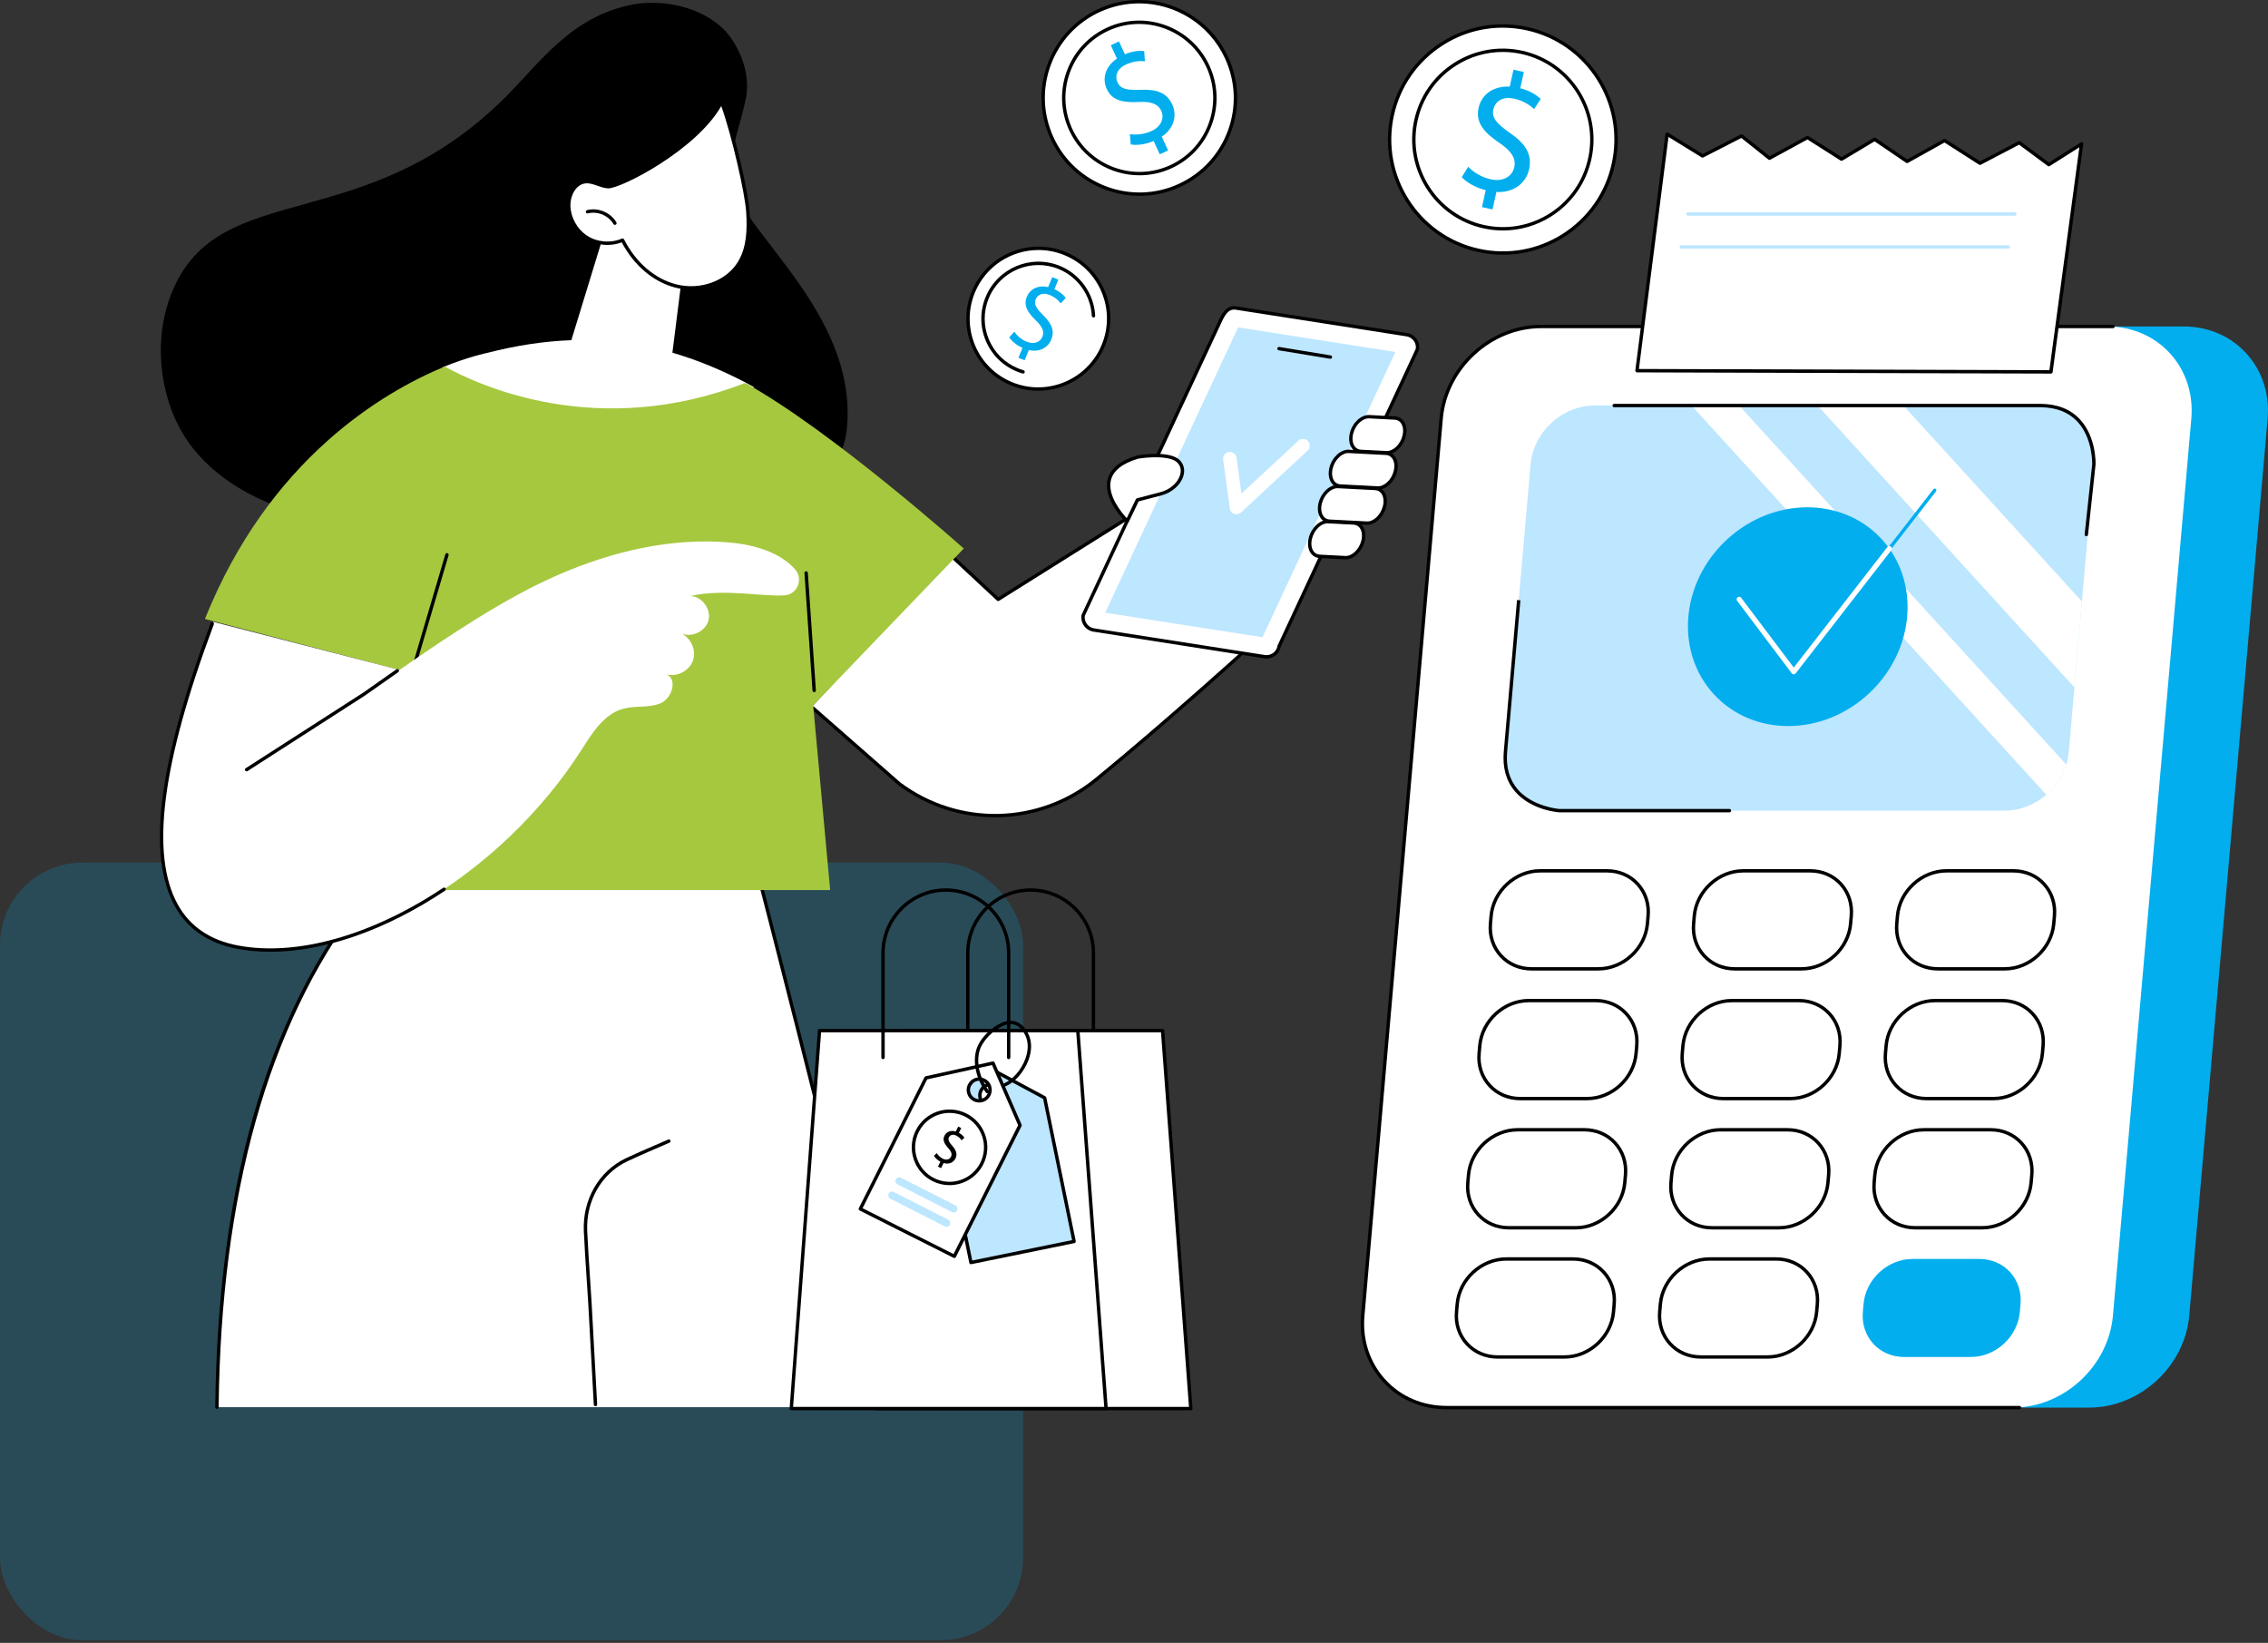 <?xml version="1.0" encoding="UTF-8"?>
<svg xmlns="http://www.w3.org/2000/svg" width="468" height="339" viewBox="0 0 468 339" fill="none">
  <rect x="0" y="0" width="468" height="339" fill="#333333" stroke="none"/>
  <rect y="178" width="211.111" height="160.444" rx="17" fill="#02AEEE" fill-opacity="0.2"></rect>
  <g clip-path="url(#clip0_6009_1992)">
    <path d="M314.272 290.443H431.11C441.592 290.443 450.836 281.934 451.752 271.439L467.923 86.368C468.839 75.873 461.087 67.363 450.602 67.363H333.763C323.282 67.363 314.038 75.873 313.122 86.368L296.95 271.439C296.035 281.934 303.787 290.443 314.272 290.443Z" fill="#02AEEE"></path>
    <path d="M298.527 290.443H415.365C425.847 290.443 435.091 281.934 436.007 271.439L452.178 86.368C453.094 75.873 445.342 67.364 434.857 67.364H318.018C307.537 67.364 298.293 75.873 297.377 86.368L281.205 271.439C280.29 281.934 288.042 290.443 298.527 290.443Z" fill="white"></path>
    <path d="M416.707 290.793H298.527C293.368 290.793 288.688 288.783 285.354 285.135C282.002 281.468 280.405 276.594 280.859 271.411L297.031 86.34C297.961 75.684 307.38 67.017 318.022 67.017H436.028C436.22 67.017 436.377 67.174 436.377 67.367C436.377 67.56 436.22 67.717 436.028 67.717H318.022C307.733 67.717 298.628 76.097 297.73 86.399L281.558 271.471C281.122 276.457 282.656 281.143 285.871 284.662C289.076 288.164 293.571 290.093 298.53 290.093H416.711C416.903 290.093 417.06 290.251 417.06 290.443C417.06 290.636 416.903 290.793 416.711 290.793H416.707Z" fill="black"></path>
    <path d="M399.882 199.912H413.677C418.811 199.912 423.341 195.745 423.792 190.601L423.931 188.997C424.382 183.857 420.583 179.686 415.445 179.686H401.651C396.517 179.686 391.987 183.853 391.536 188.997L391.396 190.601C390.945 195.742 394.745 199.912 399.882 199.912Z" fill="white"></path>
    <path d="M413.677 200.262H399.882C397.303 200.262 394.965 199.257 393.298 197.433C391.62 195.602 390.823 193.164 391.05 190.573L391.19 188.969C391.655 183.661 396.345 179.339 401.651 179.339H415.445C418.025 179.339 420.363 180.344 422.03 182.169C423.708 184 424.505 186.437 424.277 189.029L424.138 190.633C423.673 195.941 418.982 200.262 413.677 200.262ZM401.651 180.04C396.698 180.04 392.319 184.074 391.886 189.029L391.746 190.633C391.536 193.024 392.27 195.272 393.811 196.96C395.346 198.638 397.502 199.562 399.882 199.562H413.677C418.629 199.562 423.009 195.528 423.442 190.573L423.582 188.969C423.792 186.577 423.058 184.329 421.516 182.642C419.982 180.964 417.826 180.04 415.445 180.04H401.651Z" fill="black"></path>
    <path d="M357.959 199.912H371.754C376.892 199.912 381.418 195.745 381.869 190.601L382.009 188.997C382.46 183.857 378.66 179.686 373.523 179.686H359.728C354.594 179.686 350.064 183.853 349.613 188.997L349.474 190.601C349.023 195.742 352.822 199.912 357.959 199.912Z" fill="white"></path>
    <path d="M371.754 200.262H357.96C355.38 200.262 353.042 199.257 351.375 197.433C349.697 195.602 348.9 193.164 349.128 190.573L349.267 188.969C349.732 183.661 354.423 179.339 359.728 179.339H373.523C376.102 179.339 378.44 180.344 380.107 182.169C381.785 184 382.582 186.437 382.355 189.029L382.215 190.633C381.75 195.941 377.06 200.262 371.754 200.262ZM359.728 180.04C354.776 180.04 350.396 184.074 349.963 189.029L349.823 190.633C349.613 193.024 350.347 195.272 351.889 196.96C353.423 198.638 355.579 199.562 357.96 199.562H371.754C376.707 199.562 381.086 195.528 381.519 190.573L381.659 188.969C381.869 186.577 381.135 184.329 379.594 182.642C378.059 180.964 375.903 180.04 373.523 180.04H359.728Z" fill="black"></path>
    <path d="M316.037 199.912H329.832C334.966 199.912 339.495 195.745 339.946 190.601L340.086 188.997C340.537 183.857 336.738 179.686 331.6 179.686H317.805C312.671 179.686 308.142 183.853 307.691 188.997L307.551 190.601C307.1 195.742 310.899 199.912 316.037 199.912Z" fill="white"></path>
    <path d="M329.832 200.262H316.037C313.457 200.262 311.119 199.257 309.452 197.433C307.775 195.602 306.978 193.164 307.205 190.573L307.345 188.969C307.81 183.661 312.5 179.339 317.805 179.339H331.6C334.179 179.339 336.518 180.344 338.185 182.169C339.862 184 340.659 186.437 340.432 189.029L340.292 190.633C339.827 195.941 335.137 200.262 329.832 200.262ZM317.805 180.04C312.853 180.04 308.474 184.074 308.04 189.029L307.9 190.633C307.691 193.024 308.425 195.272 309.966 196.96C311.5 198.638 313.657 199.562 316.037 199.562H329.832C334.784 199.562 339.163 195.528 339.597 190.573L339.736 188.969C339.946 186.577 339.212 184.329 337.671 182.642C336.137 180.964 333.98 180.04 331.6 180.04H317.805Z" fill="black"></path>
    <path d="M397.544 226.683H411.339C416.473 226.683 421.003 222.516 421.453 217.372L421.593 215.768C422.044 210.628 418.245 206.457 413.107 206.457H399.312C394.178 206.457 389.649 210.624 389.198 215.768L389.058 217.372C388.607 222.513 392.406 226.683 397.544 226.683Z" fill="white"></path>
    <path d="M411.339 227.033H397.544C394.965 227.033 392.627 226.028 390.959 224.204C389.282 222.373 388.485 219.935 388.712 217.344L388.852 215.74C389.317 210.432 394.007 206.11 399.312 206.11H413.107C415.687 206.11 418.025 207.115 419.692 208.94C421.37 210.771 422.166 213.208 421.939 215.8L421.799 217.404C421.335 222.712 416.644 227.033 411.339 227.033ZM399.312 206.811C394.36 206.811 389.981 210.845 389.547 215.8L389.408 217.404C389.198 219.795 389.932 222.043 391.473 223.731C393.008 225.409 395.164 226.333 397.544 226.333H411.339C416.291 226.333 420.671 222.299 421.104 217.344L421.244 215.74C421.453 213.348 420.719 211.1 419.178 209.413C417.644 207.735 415.487 206.811 413.107 206.811H399.312Z" fill="black"></path>
    <path d="M355.621 226.683H369.416C374.55 226.683 379.08 222.516 379.531 217.372L379.671 215.768C380.121 210.628 376.322 206.457 371.185 206.457H357.39C352.252 206.457 347.726 210.624 347.275 215.768L347.135 217.372C346.685 222.513 350.484 226.683 355.621 226.683Z" fill="white"></path>
    <path d="M369.413 227.033H355.618C353.039 227.033 350.7 226.028 349.033 224.204C347.356 222.373 346.559 219.935 346.786 217.344L346.926 215.74C347.391 210.432 352.081 206.11 357.386 206.11H371.181C373.76 206.11 376.099 207.115 377.766 208.94C379.443 210.771 380.24 213.208 380.013 215.8L379.873 217.404C379.408 222.712 374.718 227.033 369.413 227.033ZM357.386 206.811C352.434 206.811 348.055 210.845 347.621 215.8L347.481 217.404C347.272 219.795 348.006 222.043 349.547 223.731C351.081 225.409 353.238 226.333 355.618 226.333H369.413C374.365 226.333 378.744 222.299 379.178 217.344L379.318 215.74C379.527 213.348 378.793 211.1 377.252 209.413C375.718 207.735 373.561 206.811 371.181 206.811H357.386Z" fill="black"></path>
    <path d="M313.695 226.683H327.49C332.624 226.683 337.154 222.516 337.604 217.372L337.744 215.768C338.195 210.628 334.396 206.457 329.258 206.457H315.464C310.329 206.457 305.8 210.624 305.349 215.768L305.209 217.372C304.758 222.513 308.557 226.683 313.695 226.683Z" fill="white"></path>
    <path d="M327.49 227.033H313.695C311.116 227.033 308.778 226.028 307.111 224.204C305.433 222.373 304.636 219.935 304.863 217.344L305.003 215.74C305.468 210.432 310.158 206.11 315.464 206.11H329.258C331.838 206.11 334.176 207.115 335.843 208.94C337.521 210.771 338.318 213.208 338.09 215.8L337.951 217.404C337.486 222.712 332.795 227.033 327.49 227.033ZM315.464 206.811C310.511 206.811 306.132 210.845 305.699 215.8L305.559 217.404C305.349 219.795 306.083 222.043 307.624 223.731C309.159 225.409 311.315 226.333 313.695 226.333H327.49C332.442 226.333 336.822 222.299 337.255 217.344L337.395 215.74C337.605 213.348 336.871 211.1 335.329 209.413C333.795 207.735 331.639 206.811 329.258 206.811H315.464Z" fill="black"></path>
    <path d="M395.213 253.342H409.008C414.142 253.342 418.671 249.175 419.122 244.031L419.262 242.427C419.713 237.286 415.914 233.116 410.776 233.116H396.981C391.847 233.116 387.318 237.283 386.867 242.427L386.727 244.031C386.276 249.171 390.075 253.342 395.213 253.342Z" fill="white"></path>
    <path d="M409.008 253.692H395.213C392.634 253.692 390.295 252.687 388.628 250.863C386.951 249.031 386.154 246.594 386.381 244.003L386.521 242.399C386.986 237.09 391.676 232.769 396.981 232.769H410.776C413.355 232.769 415.694 233.774 417.361 235.599C419.038 237.43 419.835 239.867 419.608 242.459L419.468 244.062C419.003 249.371 414.313 253.692 409.008 253.692ZM396.981 233.47C392.029 233.47 387.65 237.504 387.216 242.459L387.076 244.062C386.867 246.454 387.601 248.702 389.142 250.387C390.676 252.064 392.833 252.988 395.213 252.988H409.008C413.96 252.988 418.339 248.954 418.773 243.999L418.913 242.396C419.122 240.004 418.388 237.756 416.847 236.068C415.313 234.391 413.156 233.466 410.776 233.466H396.981V233.47Z" fill="black"></path>
    <path d="M353.29 253.342H367.085C372.219 253.342 376.749 249.175 377.2 244.031L377.339 242.427C377.79 237.286 373.991 233.116 368.853 233.116H355.059C349.924 233.116 345.395 237.283 344.944 242.427L344.804 244.031C344.353 249.171 348.152 253.342 353.29 253.342Z" fill="white"></path>
    <path d="M367.085 253.692H353.29C350.711 253.692 348.373 252.687 346.706 250.863C345.028 249.031 344.231 246.594 344.458 244.003L344.598 242.399C345.063 237.09 349.753 232.769 355.059 232.769H368.853C371.433 232.769 373.771 233.774 375.438 235.599C377.116 237.43 377.913 239.867 377.685 242.459L377.546 244.062C377.081 249.371 372.39 253.692 367.085 253.692ZM355.059 233.47C350.106 233.47 345.727 237.504 345.294 242.459L345.154 244.062C344.944 246.454 345.678 248.702 347.219 250.39C348.754 252.067 350.91 252.992 353.29 252.992H367.085C372.037 252.992 376.417 248.958 376.85 244.003L376.99 242.399C377.2 240.007 376.466 237.759 374.924 236.071C373.39 234.394 371.234 233.47 368.853 233.47H355.059Z" fill="black"></path>
    <path d="M311.367 253.342H325.162C330.296 253.342 334.826 249.175 335.277 244.031L335.417 242.427C335.867 237.286 332.068 233.116 326.931 233.116H313.136C308.002 233.116 303.472 237.283 303.021 242.427L302.882 244.031C302.431 249.171 306.23 253.342 311.367 253.342Z" fill="white"></path>
    <path d="M325.162 253.692H311.367C308.788 253.692 306.45 252.687 304.783 250.863C303.105 249.031 302.308 246.594 302.536 244.003L302.675 242.399C303.14 237.09 307.831 232.769 313.136 232.769H326.931C329.51 232.769 331.848 233.774 333.515 235.599C335.193 237.43 335.99 239.867 335.763 242.459L335.623 244.062C335.158 249.371 330.468 253.692 325.162 253.692ZM313.136 233.47C308.184 233.47 303.804 237.504 303.371 242.459L303.231 244.062C303.021 246.454 303.755 248.702 305.297 250.387C306.831 252.064 308.987 252.988 311.367 252.988H325.162C330.115 252.988 334.494 248.954 334.927 243.999L335.067 242.396C335.277 240.004 334.543 237.756 333.002 236.068C331.467 234.391 329.311 233.466 326.931 233.466H313.136V233.47Z" fill="black"></path>
    <path d="M392.885 280.001H406.68C411.814 280.001 416.344 275.834 416.795 270.69L416.934 269.086C417.385 263.945 413.586 259.775 408.448 259.775H394.654C389.519 259.775 384.99 263.942 384.539 269.086L384.399 270.69C383.948 275.83 387.747 280.001 392.885 280.001Z" fill="#02AEEE"></path>
    <path d="M350.962 280.001H364.757C369.895 280.001 374.421 275.834 374.872 270.69L375.012 269.086C375.462 263.945 371.663 259.775 366.526 259.775H352.731C347.597 259.775 343.067 263.942 342.616 269.086L342.477 270.69C342.026 275.83 345.825 280.001 350.962 280.001Z" fill="white"></path>
    <path d="M364.754 280.351H350.959C348.38 280.351 346.041 279.346 344.374 277.522C342.697 275.69 341.9 273.253 342.127 270.662L342.267 269.058C342.732 263.749 347.422 259.428 352.727 259.428H366.522C369.102 259.428 371.44 260.433 373.107 262.258C374.784 264.089 375.581 266.526 375.354 269.118L375.214 270.721C374.75 276.03 370.059 280.351 364.754 280.351ZM352.727 260.129C347.775 260.129 343.396 264.163 342.962 269.118L342.823 270.721C342.613 273.113 343.347 275.361 344.888 277.046C346.422 278.723 348.579 279.647 350.959 279.647H364.754C369.706 279.647 374.085 275.613 374.519 270.658L374.659 269.055C374.868 266.663 374.134 264.415 372.593 262.73C371.059 261.053 368.902 260.129 366.522 260.129H352.727Z" fill="black"></path>
    <path d="M309.036 280.001H322.831C327.965 280.001 332.495 275.834 332.946 270.69L333.085 269.086C333.536 263.945 329.737 259.775 324.6 259.775H310.805C305.671 259.775 301.141 263.942 300.69 269.086L300.55 270.69C300.1 275.83 303.899 280.001 309.036 280.001Z" fill="white"></path>
    <path d="M322.831 280.351H309.036C306.457 280.351 304.119 279.346 302.452 277.522C300.774 275.69 299.977 273.253 300.204 270.662L300.344 269.058C300.809 263.749 305.499 259.428 310.805 259.428H324.6C327.179 259.428 329.517 260.433 331.184 262.258C332.862 264.089 333.659 266.526 333.431 269.118L333.292 270.721C332.827 276.03 328.137 280.351 322.831 280.351ZM310.805 260.129C305.852 260.129 301.473 264.163 301.04 269.118L300.9 270.721C300.69 273.113 301.424 275.361 302.965 277.049C304.5 278.726 306.656 279.651 309.036 279.651H322.831C327.784 279.651 332.163 275.617 332.596 270.662L332.736 269.058C332.946 266.666 332.212 264.418 330.67 262.734C329.136 261.056 326.98 260.132 324.6 260.132H310.805V260.129Z" fill="black"></path>
    <path d="M315.831 95.85L310.654 155.093C310.067 161.816 315.037 167.265 321.751 167.265H413.67C416.878 167.265 419.902 166.022 422.25 163.988C424.155 162.349 425.612 160.188 426.367 157.751C426.633 156.897 426.811 156.004 426.892 155.093L432.068 95.85C432.655 89.127 427.689 83.678 420.975 83.678H329.056C322.342 83.678 316.418 89.127 315.831 95.85Z" fill="#BDE6FF"></path>
    <path d="M428.052 141.835L375.047 83.678H392.756L429.6 124.103L428.052 141.835Z" fill="white"></path>
    <path d="M349.047 83.678L422.254 163.991C424.159 162.352 425.616 160.192 426.371 157.754L358.858 83.678H349.051H349.047Z" fill="white"></path>
    <path d="M430.516 110.645C430.516 110.645 430.492 110.645 430.478 110.645C430.285 110.624 430.146 110.453 430.166 110.26L431.722 95.815C431.722 95.784 431.897 90.356 428.587 86.907C426.755 84.998 424.197 84.032 420.971 84.032H333.085C332.893 84.032 332.736 83.874 332.736 83.682C332.736 83.489 332.893 83.332 333.085 83.332H420.971C424.393 83.332 427.126 84.371 429.094 86.427C432.61 90.097 432.424 95.637 432.417 95.871L430.862 110.341C430.841 110.519 430.691 110.652 430.516 110.652V110.645Z" fill="black"></path>
    <path d="M356.866 167.619H321.751C321.493 167.601 315.946 167.192 312.626 163.308C310.794 161.169 310.015 158.395 310.305 155.069L313.038 123.808L313.734 123.868L311 155.128C310.728 158.259 311.451 160.857 313.15 162.85C316.278 166.509 321.72 166.919 321.772 166.922H356.866C357.058 166.922 357.215 167.08 357.215 167.272C357.215 167.465 357.058 167.622 356.866 167.622V167.619Z" fill="black"></path>
    <path d="M423.204 76.738L429.523 29.695L422.775 33.974L416.669 29.443L408.571 33.691L401.252 29.005L393.528 33.312L386.828 28.753L379.999 32.84L372.978 28.375L365.128 32.651L359.371 28.06L351.319 32.181L344.014 27.681L337.793 76.486L423.204 76.738Z" fill="white"></path>
    <path d="M423.204 77.088L337.793 76.836C337.692 76.836 337.598 76.794 337.531 76.717C337.465 76.64 337.433 76.542 337.447 76.44L343.672 27.636C343.686 27.517 343.759 27.415 343.868 27.366C343.976 27.314 344.102 27.321 344.203 27.384L351.34 31.779L359.221 27.748C359.343 27.685 359.49 27.699 359.599 27.787L365.173 32.234L372.82 28.067C372.932 28.007 373.068 28.011 373.173 28.077L380.013 32.426L386.657 28.448C386.772 28.378 386.919 28.382 387.034 28.459L393.556 32.896L401.095 28.694C401.207 28.63 401.343 28.634 401.451 28.704L408.599 33.281L416.518 29.131C416.637 29.068 416.781 29.079 416.889 29.159L422.802 33.543L429.349 29.394C429.464 29.32 429.611 29.32 429.723 29.394C429.838 29.467 429.897 29.6 429.88 29.737L423.561 76.78C423.536 76.955 423.39 77.084 423.215 77.084L423.204 77.088ZM338.188 76.135L422.897 76.384L429.076 30.388L422.96 34.265C422.837 34.342 422.68 34.335 422.565 34.251L416.634 29.853L408.732 33.995C408.62 34.055 408.487 34.048 408.382 33.981L401.242 29.408L393.696 33.613C393.581 33.676 393.437 33.673 393.329 33.596L386.814 29.163L380.177 33.137C380.065 33.204 379.922 33.204 379.81 33.134L372.96 28.777L365.292 32.955C365.17 33.022 365.016 33.008 364.908 32.92L359.33 28.469L351.476 32.486C351.368 32.542 351.239 32.535 351.134 32.472L344.294 28.259L338.188 76.132V76.135Z" fill="black"></path>
    <path d="M415.76 44.511H348.292C348.1 44.511 347.943 44.353 347.943 44.161C347.943 43.968 348.1 43.811 348.292 43.811H415.76C415.952 43.811 416.11 43.968 416.11 44.161C416.11 44.353 415.952 44.511 415.76 44.511Z" fill="#BDE6FF"></path>
    <path d="M414.411 51.304H346.943C346.751 51.304 346.594 51.147 346.594 50.954C346.594 50.762 346.751 50.604 346.943 50.604H414.411C414.603 50.604 414.76 50.762 414.76 50.954C414.76 51.147 414.603 51.304 414.411 51.304Z" fill="#BDE6FF"></path>
    <path d="M385.689 143.061C395.202 134.17 396.322 119.881 388.19 111.147C380.058 102.413 365.754 102.541 356.241 111.432C346.728 120.324 345.608 134.612 353.74 143.346C361.871 152.08 376.175 151.953 385.689 143.061Z" fill="#02AEEE"></path>
    <path d="M389.872 113.552C389.799 113.552 389.722 113.527 389.659 113.478C389.505 113.359 389.481 113.138 389.6 112.988L398.949 100.949C399.068 100.795 399.288 100.77 399.438 100.889C399.592 101.008 399.617 101.229 399.498 101.38L390.149 113.419C390.079 113.506 389.977 113.555 389.872 113.555V113.552Z" fill="#02AEEE"></path>
    <path d="M370.14 139.136H370.136C369.972 139.136 369.818 139.059 369.72 138.925L358.456 123.976C358.281 123.745 358.326 123.416 358.557 123.241C358.788 123.066 359.116 123.112 359.291 123.343L370.143 137.745L389.453 112.876C389.631 112.648 389.96 112.606 390.187 112.785C390.414 112.963 390.456 113.293 390.278 113.52L370.549 138.929C370.451 139.059 370.297 139.132 370.136 139.132L370.14 139.136Z" fill="white"></path>
    <path d="M184.191 290.363L154.025 170.144L73.951 186.451C48.937 219.568 44.694 262.639 44.768 290.363H184.191Z" fill="white"></path>
    <path d="M184.191 290.713C184.034 290.713 183.894 290.608 183.852 290.447C181.339 280.456 178.784 270.238 176.079 259.421C168.6 229.509 160.869 198.588 153.578 170.767C149.954 171.481 146.319 172.192 142.681 172.907C120.141 177.329 96.836 181.899 74.136 186.767C55.361 211.475 45.596 246.328 45.117 290.363C45.117 290.555 44.96 290.709 44.768 290.709H44.764C44.572 290.709 44.415 290.548 44.418 290.356C44.645 269.548 46.924 250.663 51.195 234.222C56.032 215.597 63.592 199.453 73.657 186.238C73.706 186.171 73.78 186.126 73.864 186.108C96.609 181.23 119.963 176.646 142.544 172.217C146.291 171.481 150.034 170.749 153.763 170.014C153.941 169.979 154.123 170.091 154.169 170.27C161.487 198.175 169.25 229.222 176.753 259.25C179.459 270.066 182.013 280.285 184.526 290.272C184.572 290.461 184.46 290.65 184.271 290.695C184.243 290.702 184.215 290.706 184.184 290.706L184.191 290.713Z" fill="black"></path>
    <path d="M122.878 290.163C122.696 290.163 122.542 290.019 122.528 289.834C122.375 287.313 122.161 283.275 121.955 279.367C121.749 275.463 121.536 271.422 121.382 268.904C121.281 267.258 121.172 265.616 121.064 263.97C120.851 260.727 120.627 257.376 120.473 254.077C120.166 247.571 123.559 241.653 129.116 239.006C131.049 238.085 133.048 237.227 134.981 236.393C135.949 235.977 136.917 235.56 137.882 235.136C138.057 235.059 138.266 235.136 138.343 235.315C138.42 235.494 138.343 235.7 138.165 235.777C137.2 236.204 136.229 236.621 135.257 237.038C133.331 237.868 131.336 238.726 129.417 239.64C124.115 242.164 120.879 247.82 121.172 254.046C121.326 257.338 121.55 260.689 121.763 263.924C121.871 265.57 121.98 267.216 122.081 268.862C122.235 271.383 122.448 275.424 122.654 279.332C122.86 283.237 123.074 287.278 123.227 289.795C123.238 289.988 123.091 290.156 122.899 290.167C122.892 290.167 122.885 290.167 122.878 290.167V290.163Z" fill="black"></path>
    <path d="M150.705 37.588C149.625 34.279 152.879 25.437 153.889 20.45C155.214 13.909 151.303 8.205 149.915 6.667C144.886 1.089 136.264 -0.109 130.787 0.893C117.985 3.229 111.557 12.799 104.214 20.121C75.146 49.098 45.432 36.618 35.621 59.961C31.343 70.14 33.115 81.745 37.697 89.431C47.714 106.233 75.943 112.337 89.259 102.528C95.295 98.081 113.955 78.734 116.758 78.243C116.772 78.243 116.985 78.205 117.275 78.149C118.055 78.005 119.592 77.694 121.462 77.151C124.07 76.398 156.405 100.809 159.82 99.401C162.634 98.242 174.118 101.52 174.87 87.012C176.026 64.604 154.392 48.881 150.705 37.584V37.588Z" fill="black"></path>
    <path d="M153.347 78.678C148.468 76.167 143.638 74.195 138.752 72.777L141.304 52.439C141.304 52.439 132.625 42.666 124.402 48.958L117.897 70.196C112.347 70.396 106.577 71.261 100.457 72.837C100.457 72.837 96.864 73.544 91.293 75.792C98.668 79.973 123.951 91.872 155.64 79.914C154.861 79.472 154.092 79.056 153.351 78.674L153.347 78.678Z" fill="white"></path>
    <path d="M154.322 43.73C154.071 39.759 151.236 27.237 148.898 21.028C144.023 30.57 127.771 38.642 125.482 38.512C123.867 38.421 122.382 37.318 120.774 37.486C118.628 37.711 117.349 40.134 117.352 42.291C117.359 44.91 118.754 47.484 120.945 48.92C123.136 50.352 126.055 50.6 128.456 49.553C130.717 53.997 134.628 57.783 139.458 59.008C144.288 60.237 149.975 58.465 152.571 54.207C154.445 51.136 154.546 47.319 154.319 43.73H154.322Z" fill="white"></path>
    <path d="M142.6 59.751C141.527 59.751 140.444 59.621 139.374 59.348C134.848 58.196 130.829 54.796 128.295 49.998C125.863 50.937 122.937 50.639 120.756 49.21C118.485 47.722 117.01 45.008 117.006 42.291C117.003 39.952 118.397 37.385 120.742 37.14C121.71 37.038 122.619 37.353 123.496 37.661C124.185 37.903 124.835 38.127 125.506 38.166C127.512 38.285 143.659 30.532 148.591 20.87C148.654 20.748 148.783 20.671 148.923 20.681C149.059 20.688 149.181 20.779 149.23 20.909C151.554 27.083 154.413 39.573 154.675 43.712C154.896 47.176 154.854 51.157 152.875 54.396C150.831 57.751 146.808 59.754 142.604 59.754L142.6 59.751ZM128.459 49.203C128.589 49.203 128.711 49.273 128.77 49.396C131.199 54.165 135.128 57.548 139.546 58.672C144.508 59.936 149.863 57.982 152.274 54.029C154.151 50.954 154.186 47.109 153.973 43.755C153.728 39.906 151.051 28.123 148.835 21.879C143.621 30.998 128.229 38.866 125.531 38.866C125.506 38.866 125.485 38.866 125.461 38.866C124.692 38.824 123.965 38.568 123.262 38.323C122.42 38.029 121.623 37.752 120.812 37.837C118.886 38.04 117.698 40.305 117.705 42.291C117.712 44.777 119.058 47.263 121.141 48.626C123.224 49.988 126.041 50.226 128.32 49.231C128.365 49.21 128.41 49.203 128.459 49.203Z" fill="black"></path>
    <path d="M126.887 46.405C126.768 46.405 126.649 46.342 126.586 46.23C125.558 44.465 123.294 43.52 121.316 44.031C121.13 44.08 120.938 43.968 120.889 43.779C120.84 43.59 120.952 43.401 121.141 43.352C123.409 42.764 126.009 43.853 127.191 45.877C127.289 46.045 127.233 46.258 127.065 46.356C127.009 46.388 126.949 46.405 126.89 46.405H126.887Z" fill="black"></path>
    <path d="M236.246 104.671L206.136 123.567L196.448 114.826L167.712 145.649L183.076 159.799C195.329 170.763 213.773 171.04 226.351 160.454C242.984 146.454 263.168 129.467 264.16 128.637C265.862 127.216 236.242 104.671 236.242 104.671H236.246Z" fill="white"></path>
    <path d="M205.325 168.641C198.318 168.641 191.303 166.435 185.355 161.999L167.635 146.458C167.488 146.332 167.474 146.108 167.603 145.964C167.729 145.817 167.95 145.803 168.096 145.932L185.795 161.456C197.842 170.441 214.409 170.067 226.054 160.521C240.866 148.38 257.418 133.368 263.65 127.716C264.901 126.582 265.705 125.853 265.999 125.598C265.342 123.707 247.573 112.119 236.246 105.088L206.154 123.973C206.021 124.057 205.846 124.039 205.731 123.934L196.665 115.499C196.525 115.366 196.514 115.145 196.647 115.005C196.78 114.865 197 114.854 197.14 114.987L206.01 123.238L236.06 104.377C236.172 104.307 236.315 104.307 236.431 104.377C236.504 104.423 244.008 109.083 251.435 113.972C266.596 123.952 266.68 125.157 266.712 125.612C266.726 125.797 266.656 125.958 266.523 126.074C266.331 126.235 265.45 127.033 264.122 128.238C257.887 133.893 241.324 148.912 226.498 161.064C220.343 166.11 212.843 168.648 205.329 168.648L205.325 168.641Z" fill="black"></path>
    <path d="M225.712 129.996L260.952 135.497C262.392 135.721 263.737 134.737 263.961 133.295L292.484 72.07C292.708 70.63 291.725 69.279 290.286 69.055L255.045 63.553C253.605 63.329 252.781 64.289 252.036 65.756L223.513 126.981C223.29 128.42 224.272 129.772 225.712 129.996Z" fill="white"></path>
    <path d="M261.357 135.879C261.203 135.879 261.05 135.868 260.896 135.844L225.656 130.343C224.869 130.22 224.174 129.796 223.705 129.152C223.234 128.508 223.045 127.716 223.167 126.928C223.171 126.897 223.181 126.865 223.195 126.834L251.718 65.609C252.403 64.264 253.34 62.937 255.098 63.21L290.338 68.712C291.124 68.834 291.82 69.258 292.288 69.902C292.76 70.546 292.949 71.338 292.826 72.126C292.823 72.157 292.812 72.189 292.798 72.22L264.297 133.4C264.045 134.846 262.783 135.879 261.357 135.879ZM225.764 129.653L261.004 135.154C262.249 135.35 263.423 134.492 263.615 133.246C263.619 133.214 263.629 133.183 263.643 133.151L292.145 71.972C292.225 71.383 292.075 70.799 291.725 70.315C291.365 69.822 290.834 69.499 290.23 69.405L254.989 63.904C253.909 63.736 253.168 64.299 252.344 65.917L223.849 127.082C223.768 127.671 223.919 128.256 224.268 128.739C224.628 129.233 225.159 129.555 225.764 129.649V129.653Z" fill="black"></path>
    <path d="M260.515 131.491L287.94 72.627L255.482 67.559L228.057 126.428L260.515 131.491Z" fill="#BDE6FF"></path>
    <path d="M255.154 106.117C254.996 106.117 254.836 106.089 254.682 106.037C254.189 105.862 253.839 105.424 253.766 104.906L252.396 94.838C252.291 94.071 252.826 93.364 253.591 93.263C254.357 93.161 255.063 93.693 255.164 94.46L256.171 101.856L267.914 90.934C268.48 90.409 269.364 90.44 269.889 91.007C270.413 91.575 270.381 92.461 269.815 92.986L256.097 105.739C255.835 105.984 255.493 106.114 255.147 106.114L255.154 106.117Z" fill="white"></path>
    <path d="M274.523 74.027C274.506 74.027 274.485 74.027 274.467 74.024L263.86 72.28C263.671 72.248 263.542 72.07 263.573 71.877C263.605 71.685 263.783 71.558 263.975 71.59L274.582 73.334C274.771 73.365 274.9 73.544 274.869 73.737C274.841 73.908 274.694 74.031 274.523 74.031V74.027Z" fill="black"></path>
    <path d="M234.75 94.313C234.75 94.313 241.373 93.154 243.285 95.293C245.196 97.433 243.012 100.977 239.604 101.877C236.197 102.777 234.708 103.158 234.708 103.158L232.597 107.532C232.597 107.532 222.678 97.948 234.75 94.317V94.313Z" fill="white"></path>
    <path d="M232.597 107.879C232.506 107.879 232.419 107.844 232.356 107.781C232.16 107.592 227.553 103.081 228.557 98.928C229.095 96.698 231.146 95.031 234.652 93.977C234.666 93.973 234.68 93.97 234.694 93.966C234.973 93.917 241.53 92.8 243.55 95.059C244.316 95.913 244.543 97.034 244.19 98.214C243.645 100.042 241.838 101.649 239.699 102.213C236.924 102.945 235.421 103.334 234.956 103.453L232.915 107.679C232.866 107.781 232.772 107.851 232.663 107.872C232.642 107.875 232.621 107.879 232.6 107.879H232.597ZM234.83 94.653C231.594 95.63 229.71 97.121 229.235 99.089C228.473 102.238 231.468 105.806 232.499 106.923L234.39 103.001C234.435 102.906 234.519 102.84 234.617 102.815C234.617 102.815 236.106 102.434 239.51 101.537C241.422 101.033 243.029 99.618 243.508 98.014C243.707 97.353 243.784 96.383 243.019 95.528C241.561 93.9 236.63 94.341 234.823 94.656L234.83 94.653Z" fill="black"></path>
    <path d="M278.885 89.41C278.395 91.385 279.245 93.052 280.779 93.129L286.081 93.403C287.615 93.483 289.254 91.946 289.744 89.971C290.233 87.996 289.384 86.329 287.849 86.252L282.548 85.979C281.013 85.898 279.374 87.436 278.885 89.41Z" fill="white"></path>
    <path d="M286.189 93.76C286.147 93.76 286.102 93.76 286.06 93.76L280.758 93.487C280.052 93.452 279.426 93.112 279 92.538C278.406 91.736 278.238 90.566 278.546 89.334C279.073 87.208 280.88 85.545 282.565 85.636L287.867 85.909C288.573 85.944 289.199 86.284 289.625 86.858C290.219 87.66 290.387 88.829 290.079 90.062C289.566 92.135 287.839 93.763 286.186 93.763L286.189 93.76ZM282.429 86.329C281.083 86.329 279.661 87.723 279.22 89.498C278.969 90.51 279.094 91.491 279.559 92.117C279.863 92.527 280.29 92.758 280.793 92.786L286.095 93.059C287.465 93.133 288.95 91.711 289.401 89.894C289.653 88.882 289.527 87.901 289.062 87.275C288.758 86.865 288.332 86.634 287.828 86.606L282.527 86.332C282.495 86.332 282.46 86.332 282.429 86.332V86.329Z" fill="black"></path>
    <path d="M270.395 111.065C269.906 113.04 270.755 114.707 272.29 114.784L277.592 115.057C279.126 115.138 280.765 113.601 281.254 111.626C281.744 109.651 280.894 107.984 279.36 107.907L274.058 107.634C272.524 107.553 270.885 109.09 270.395 111.065Z" fill="white"></path>
    <path d="M277.7 115.415C277.658 115.415 277.613 115.415 277.571 115.415L272.269 115.141C271.563 115.106 270.937 114.767 270.511 114.193C269.917 113.391 269.749 112.221 270.056 110.988C270.584 108.863 272.388 107.206 274.076 107.291L279.378 107.564C280.084 107.599 280.709 107.938 281.136 108.513C281.73 109.315 281.897 110.484 281.59 111.717C281.076 113.79 279.35 115.418 277.696 115.418L277.7 115.415ZM273.939 107.984C272.594 107.984 271.171 109.381 270.731 111.153C270.479 112.165 270.605 113.145 271.07 113.772C271.374 114.182 271.8 114.413 272.304 114.441L277.606 114.714C278.976 114.788 280.461 113.366 280.912 111.549C281.164 110.537 281.038 109.556 280.573 108.929C280.269 108.52 279.842 108.289 279.339 108.261L274.037 107.987C274.006 107.987 273.971 107.987 273.939 107.987V107.984Z" fill="black"></path>
    <path d="M274.659 96.568C274.17 98.543 275.019 100.21 276.554 100.287L284.271 100.686C285.805 100.767 287.444 99.23 287.933 97.254C288.423 95.279 287.573 93.613 286.039 93.536L278.322 93.136C276.788 93.056 275.149 94.593 274.659 96.568Z" fill="white"></path>
    <path d="M284.382 101.04C284.34 101.04 284.295 101.04 284.253 101.04L276.536 100.641C275.827 100.606 275.205 100.266 274.778 99.692C274.184 98.89 274.016 97.72 274.324 96.488C274.852 94.362 276.658 92.702 278.347 92.79L286.064 93.189C286.77 93.224 287.395 93.564 287.822 94.138C288.416 94.94 288.583 96.109 288.276 97.342C287.762 99.415 286.036 101.043 284.382 101.043V101.04ZM274.998 96.652C274.747 97.664 274.873 98.645 275.337 99.268C275.641 99.678 276.068 99.909 276.571 99.937L284.288 100.336C285.658 100.41 287.143 98.988 287.594 97.17C287.846 96.158 287.72 95.178 287.255 94.555C286.951 94.145 286.525 93.914 286.022 93.886L278.305 93.487C276.945 93.417 275.449 94.835 274.998 96.652Z" fill="black"></path>
    <path d="M272.426 103.82C271.937 105.795 272.786 107.462 274.32 107.539L282.037 107.938C283.572 108.019 285.211 106.482 285.7 104.507C286.189 102.532 285.34 100.865 283.806 100.788L276.085 100.389C274.551 100.308 272.912 101.845 272.422 103.82H272.426Z" fill="white"></path>
    <path d="M282.149 108.292C282.107 108.292 282.062 108.292 282.02 108.292L274.303 107.893C273.597 107.858 272.971 107.518 272.545 106.944C271.951 106.142 271.783 104.972 272.09 103.74C272.618 101.614 274.422 99.958 276.11 100.042L283.827 100.441C284.533 100.476 285.158 100.816 285.585 101.39C286.179 102.192 286.347 103.362 286.039 104.594C285.525 106.667 283.799 108.296 282.146 108.296L282.149 108.292ZM275.973 100.735C274.628 100.735 273.205 102.129 272.765 103.904C272.513 104.916 272.639 105.897 273.104 106.524C273.408 106.933 273.834 107.164 274.338 107.192L282.055 107.592C283.425 107.665 284.91 106.243 285.361 104.426C285.613 103.414 285.487 102.434 285.022 101.807C284.718 101.397 284.292 101.166 283.788 101.138L276.071 100.739C276.04 100.739 276.005 100.739 275.973 100.739V100.735Z" fill="black"></path>
    <path d="M82.766 183.65H171.301L167.803 145.544L198.873 113.184C198.873 113.184 171.602 88.847 153.777 79.017C123.367 90.822 98.912 79.592 91.772 75.631C79.026 80.912 55.511 94.723 42.29 127.72L86.089 139.195L82.769 183.653L82.766 183.65Z" fill="#A6C83F"></path>
    <path d="M85.803 136.607C85.771 136.607 85.736 136.604 85.705 136.593C85.52 136.537 85.415 136.345 85.467 136.159L91.894 114.371C91.95 114.186 92.143 114.08 92.328 114.133C92.513 114.189 92.618 114.382 92.566 114.567L86.138 136.355C86.093 136.509 85.953 136.607 85.803 136.607Z" fill="black"></path>
    <path d="M168.005 142.816C167.824 142.816 167.67 142.676 167.656 142.49L165.999 118.255C165.985 118.062 166.132 117.894 166.324 117.88C166.52 117.866 166.684 118.013 166.698 118.206L168.355 142.441C168.369 142.634 168.222 142.802 168.03 142.816C168.023 142.816 168.012 142.816 168.005 142.816Z" fill="black"></path>
    <path d="M82.454 138.225C92.422 131.32 104.148 123.402 115.273 118.58C126.397 113.758 138.581 110.873 150.656 111.948C155.588 112.389 161.019 113.958 164.112 117.537C165.818 119.508 164.517 122.66 161.917 122.838C157.262 123.16 149.457 121.396 142.443 122.985C144.879 123.027 146.847 125.759 146.172 128.098C145.494 130.441 142.443 131.708 140.283 130.581C142.457 131.376 143.743 134.04 143.009 136.24C142.275 138.435 139.647 139.797 137.431 139.125C139.888 140.028 138.714 144.105 136.299 145.117C133.884 146.132 131.081 145.551 128.557 146.255C124.681 147.333 122.294 151.098 120.138 154.494C103.379 180.933 71.781 199.716 49.042 195.437C27.177 191.319 31.078 162.748 44.002 128.312L82.454 138.225Z" fill="white"></path>
    <path d="M55.76 196.389C53.411 196.389 51.143 196.19 48.976 195.78C43.073 194.666 38.753 191.743 36.135 187.085C30.235 176.587 32.636 157.45 43.471 128.581C43.538 128.399 43.74 128.308 43.922 128.378C44.104 128.445 44.194 128.648 44.125 128.83C33.37 157.492 30.955 176.436 36.747 186.742C39.256 191.21 43.415 194.022 49.108 195.094C61.247 197.38 76.681 193.045 91.447 183.198C91.608 183.09 91.825 183.135 91.933 183.296C92.041 183.457 91.996 183.674 91.835 183.783C79.54 191.981 66.769 196.393 55.763 196.393L55.76 196.389Z" fill="black"></path>
    <path d="M50.884 159.166C50.769 159.166 50.657 159.11 50.59 159.005C50.486 158.843 50.535 158.626 50.695 158.521L74.895 142.956C77.184 141.342 79.484 139.724 81.79 138.117C81.948 138.004 82.168 138.046 82.276 138.204C82.388 138.362 82.346 138.582 82.189 138.691C79.882 140.298 77.582 141.916 75.283 143.537L51.073 159.11C51.013 159.148 50.95 159.166 50.884 159.166Z" fill="black"></path>
    <path d="M225.628 221.378C225.436 221.378 225.278 221.22 225.278 221.028V196.631C225.278 189.666 219.62 184 212.665 184C205.71 184 200.051 189.666 200.051 196.631V221.028C200.051 221.22 199.894 221.378 199.702 221.378C199.509 221.378 199.352 221.22 199.352 221.028V196.631C199.352 189.281 205.325 183.3 212.665 183.3C220.004 183.3 225.977 189.281 225.977 196.631V221.028C225.977 221.22 225.82 221.378 225.628 221.378Z" fill="black"></path>
    <path d="M245.724 290.65H180.766L186.599 212.659H239.894L245.724 290.65Z" fill="white"></path>
    <path d="M245.724 291H180.769C180.671 291 180.58 290.958 180.514 290.888C180.448 290.818 180.413 290.72 180.423 290.625L186.253 212.634C186.267 212.452 186.417 212.308 186.602 212.308H239.898C240.08 212.308 240.233 212.448 240.247 212.634L246.077 290.625C246.084 290.723 246.053 290.818 245.986 290.888C245.92 290.958 245.829 291 245.731 291H245.724ZM181.143 290.3H245.347L239.569 213.009H186.92L181.143 290.3Z" fill="black"></path>
    <path d="M228.235 290.65H163.277L169.106 212.659H222.405L228.235 290.65Z" fill="white"></path>
    <path d="M228.235 291H163.28C163.182 291 163.091 290.958 163.025 290.888C162.959 290.818 162.924 290.72 162.934 290.625L168.764 212.634C168.778 212.452 168.928 212.308 169.113 212.308H222.409C222.591 212.308 222.744 212.448 222.758 212.634L228.588 290.625C228.595 290.723 228.564 290.818 228.497 290.888C228.431 290.958 228.34 291 228.242 291H228.235ZM163.654 290.3H227.858L222.08 213.009H169.431L163.654 290.3Z" fill="black"></path>
    <path d="M208.139 218.549C207.946 218.549 207.789 218.391 207.789 218.198V196.634C207.789 189.669 202.131 184.004 195.176 184.004C188.221 184.004 182.562 189.669 182.562 196.634V218.198C182.562 218.391 182.405 218.549 182.213 218.549C182.02 218.549 181.863 218.391 181.863 218.198V196.634C181.863 189.284 187.836 183.303 195.176 183.303C202.515 183.303 208.488 189.284 208.488 196.634V218.198C208.488 218.391 208.331 218.549 208.139 218.549Z" fill="black"></path>
    <path d="M215.555 226.526L203.239 219.904L194.274 230.875L200.352 260.51L221.633 256.161L215.555 226.526ZM206.363 227.166C205.731 228.234 204.354 228.581 203.288 227.951C202.222 227.317 201.872 225.937 202.505 224.873C203.137 223.805 204.514 223.455 205.58 224.088C206.643 224.722 206.996 226.098 206.363 227.166Z" fill="#BDE6FF"></path>
    <path d="M200.352 260.86C200.191 260.86 200.044 260.745 200.009 260.58L193.931 230.945C193.91 230.843 193.938 230.735 194.005 230.654L202.97 219.683C203.074 219.554 203.26 219.519 203.406 219.596L215.723 226.217C215.814 226.266 215.88 226.354 215.901 226.456L221.979 256.091C221.996 256.182 221.979 256.277 221.93 256.354C221.878 256.431 221.801 256.487 221.71 256.504L200.429 260.853C200.404 260.857 200.383 260.86 200.359 260.86H200.352ZM194.651 230.969L200.624 260.097L221.221 255.888L215.248 226.757L203.33 220.348L194.655 230.966L194.651 230.969ZM204.43 228.616C203.98 228.616 203.525 228.501 203.109 228.252C202.515 227.898 202.092 227.331 201.921 226.659C201.75 225.986 201.851 225.289 202.204 224.691C202.557 224.095 203.123 223.672 203.794 223.5C204.465 223.328 205.164 223.43 205.759 223.784C206.353 224.137 206.776 224.705 206.947 225.373C207.118 226.046 207.017 226.743 206.664 227.341C206.181 228.157 205.315 228.609 204.43 228.609V228.616ZM204.437 224.123C204.28 224.123 204.123 224.144 203.969 224.183C203.48 224.309 203.067 224.617 202.809 225.051C202.55 225.486 202.477 225.997 202.603 226.487C202.728 226.977 203.036 227.391 203.469 227.65C204.368 228.185 205.531 227.888 206.066 226.988C206.325 226.554 206.398 226.042 206.272 225.552C206.147 225.062 205.839 224.649 205.406 224.389C205.108 224.211 204.776 224.123 204.441 224.123H204.437Z" fill="black"></path>
    <path d="M204.906 219.361L191.083 222.418L177.526 249.455L196.927 259.232L210.48 232.195L204.902 219.361H204.906ZM201.257 222.807C202.414 222.362 203.71 222.94 204.158 224.099C204.602 225.258 204.025 226.554 202.868 227.002C201.711 227.447 200.415 226.869 199.967 225.71C199.523 224.551 200.1 223.251 201.257 222.807Z" fill="white"></path>
    <path d="M196.927 259.582C196.874 259.582 196.818 259.568 196.769 259.544L177.369 249.767C177.197 249.679 177.127 249.469 177.215 249.298L190.772 222.26C190.821 222.166 190.905 222.099 191.01 222.075L204.832 219.018C204.993 218.983 205.161 219.067 205.227 219.221L210.805 232.055C210.847 232.149 210.844 232.258 210.798 232.352L197.245 259.39C197.203 259.474 197.129 259.537 197.042 259.565C197.007 259.575 196.969 259.582 196.934 259.582H196.927ZM177.994 249.301L196.769 258.763L210.092 232.184L204.696 219.764L191.317 222.723L177.994 249.298V249.301ZM202.064 227.499C201.023 227.499 200.037 226.865 199.639 225.832C199.391 225.184 199.408 224.481 199.691 223.847C199.974 223.213 200.485 222.726 201.131 222.478C201.778 222.229 202.484 222.246 203.116 222.53C203.749 222.814 204.235 223.325 204.483 223.973C204.993 225.307 204.326 226.813 202.991 227.327C202.686 227.443 202.372 227.499 202.064 227.499ZM202.064 223.006C201.834 223.006 201.606 223.048 201.383 223.132C200.911 223.314 200.537 223.668 200.331 224.13C200.125 224.593 200.111 225.107 200.292 225.58C200.666 226.557 201.764 227.047 202.739 226.669C203.714 226.294 204.203 225.195 203.829 224.221C203.648 223.749 203.295 223.374 202.83 223.167C202.585 223.059 202.323 223.003 202.061 223.003L202.064 223.006Z" fill="black"></path>
    <path d="M195.938 244.199C200.051 244.199 203.385 240.861 203.385 236.744C203.385 232.626 200.051 229.288 195.938 229.288C191.824 229.288 188.49 232.626 188.49 236.744C188.49 240.861 191.824 244.199 195.938 244.199Z" fill="white"></path>
    <path d="M195.927 244.549C194.767 244.549 193.589 244.29 192.477 243.74C190.611 242.816 189.217 241.215 188.549 239.24C187.882 237.265 188.025 235.147 188.951 233.277C190.859 229.421 195.546 227.835 199.398 229.747C201.264 230.672 202.658 232.272 203.326 234.247C203.994 236.222 203.85 238.34 202.924 240.207C201.565 242.952 198.796 244.549 195.924 244.549H195.927ZM195.952 229.639C193.337 229.639 190.817 231.088 189.58 233.592C188.738 235.294 188.609 237.22 189.217 239.02C189.825 240.82 191.093 242.273 192.792 243.117C196.301 244.857 200.565 243.415 202.305 239.902C203.148 238.2 203.277 236.274 202.669 234.475C202.064 232.675 200.792 231.221 199.094 230.377C198.084 229.877 197.011 229.639 195.955 229.639H195.952Z" fill="black"></path>
    <path d="M193.543 240.722L194.05 239.699C193.47 239.398 192.953 238.915 192.726 238.488L193.302 237.931C193.547 238.355 193.977 238.806 194.543 239.086C195.26 239.444 195.948 239.268 196.235 238.691C196.511 238.134 196.287 237.595 195.689 236.922C194.861 236.008 194.452 235.227 194.889 234.348C195.305 233.508 196.214 233.168 197.22 233.477L197.727 232.454L198.353 232.766L197.867 233.746C198.461 234.068 198.796 234.433 199.006 234.751L198.423 235.294C198.272 235.066 197.968 234.639 197.322 234.32C196.546 233.935 196.021 234.254 195.822 234.66C195.564 235.185 195.805 235.634 196.504 236.432C197.332 237.374 197.598 238.158 197.154 239.058C196.759 239.857 195.833 240.33 194.707 239.986L194.187 241.037L193.55 240.722H193.543Z" fill="black"></path>
    <path d="M196.455 250.103L185.215 244.395C184.834 244.202 184.68 243.733 184.876 243.352C185.068 242.97 185.533 242.819 185.914 243.012L197.154 248.72C197.535 248.912 197.689 249.382 197.493 249.763C197.301 250.145 196.836 250.295 196.455 250.103Z" fill="#BDE6FF"></path>
    <path d="M194.959 253.051L183.719 247.344C183.338 247.151 183.184 246.682 183.38 246.3C183.572 245.918 184.037 245.768 184.418 245.96L195.658 251.668C196.039 251.861 196.193 252.33 195.997 252.712C195.805 253.093 195.34 253.244 194.959 253.051Z" fill="#BDE6FF"></path>
    <path d="M203.714 225.591C203.602 225.591 203.494 225.538 203.427 225.44C201.435 222.565 200.708 219.375 201.439 216.689C202.089 214.29 204.619 211.93 206.692 211.037C209.016 210.032 211.033 210.897 212.228 213.401C212.951 214.917 212.944 216.826 212.214 218.776C211.319 221.164 209.439 223.321 207.531 224.148C207.352 224.225 207.146 224.144 207.073 223.966C206.996 223.787 207.076 223.581 207.254 223.507C208.998 222.754 210.728 220.755 211.56 218.531C212.224 216.759 212.238 215.043 211.599 213.702C210.872 212.179 209.481 210.593 206.971 211.678C205.053 212.508 202.711 214.676 202.117 216.871C201.442 219.357 202.131 222.334 204.008 225.037C204.116 225.195 204.077 225.416 203.92 225.524C203.861 225.566 203.791 225.587 203.721 225.587L203.714 225.591Z" fill="black"></path>
    <path d="M220.246 78.975C227.541 75.655 230.773 67.046 227.464 59.748C224.155 52.449 215.558 49.224 208.263 52.544C200.968 55.865 197.737 64.473 201.046 71.771C204.355 79.07 212.951 82.295 220.246 78.975Z" fill="white"></path>
    <path d="M214.22 80.625C212.35 80.625 210.456 80.271 208.621 79.522C204.951 78.019 202.085 75.176 200.551 71.516C199.02 67.854 199.003 63.813 200.509 60.136C203.616 52.547 212.308 48.895 219.889 51.994C223.559 53.496 226.425 56.34 227.959 60.003C229.49 63.666 229.507 67.707 228.001 71.383C225.645 77.137 220.078 80.628 214.22 80.628V80.625ZM214.293 51.588C208.712 51.588 203.406 54.915 201.159 60.398C199.726 63.9 199.74 67.752 201.198 71.243C202.658 74.731 205.388 77.442 208.887 78.874C216.107 81.829 224.394 78.348 227.354 71.117C228.787 67.615 228.773 63.764 227.316 60.272C225.855 56.785 223.125 54.074 219.627 52.642C217.879 51.928 216.072 51.588 214.293 51.588Z" fill="black"></path>
    <path d="M211.109 77.081C211.078 77.081 211.047 77.077 211.012 77.067C210.603 76.948 210.194 76.808 209.795 76.643C206.891 75.456 204.623 73.204 203.41 70.308C202.197 67.412 202.187 64.212 203.375 61.305C205.832 55.3 212.71 52.411 218.708 54.866C222.898 56.578 225.757 60.612 225.991 65.14C226.002 65.332 225.851 65.497 225.659 65.507C225.467 65.514 225.303 65.371 225.292 65.175C225.072 60.917 222.384 57.124 218.442 55.513C212.805 53.206 206.332 55.923 204.022 61.572C202.903 64.306 202.914 67.314 204.053 70.039C205.192 72.763 207.324 74.878 210.057 75.995C210.431 76.149 210.816 76.282 211.204 76.394C211.389 76.447 211.497 76.643 211.445 76.829C211.4 76.983 211.26 77.084 211.109 77.084V77.081Z" fill="black"></path>
    <path d="M210.148 73.821L210.991 71.769C209.82 71.268 208.754 70.403 208.251 69.605L209.296 68.442C209.827 69.23 210.725 70.046 211.861 70.511C213.301 71.1 214.618 70.665 215.094 69.507C215.552 68.389 215.041 67.374 213.79 66.148C212.053 64.488 211.155 63.028 211.878 61.26C212.57 59.572 214.293 58.781 216.286 59.239L217.128 57.187L218.386 57.702L217.579 59.673C218.781 60.213 219.48 60.878 219.927 61.466L218.872 62.601C218.547 62.184 217.897 61.393 216.597 60.864C215.034 60.223 214.063 60.92 213.727 61.733C213.294 62.79 213.829 63.627 215.296 65.08C217.037 66.789 217.663 68.281 216.922 70.088C216.265 71.695 214.531 72.742 212.298 72.231L211.431 74.346L210.152 73.824L210.148 73.821Z" fill="#02AEEE"></path>
    <path d="M250.97 32.11C257.526 23.332 255.732 10.885 246.962 4.309C238.191 -2.267 225.767 -0.482 219.21 8.296C212.654 17.074 214.449 29.52 223.219 36.096C231.989 42.672 244.414 40.888 250.97 32.11Z" fill="white"></path>
    <path d="M235.148 40.417C227.501 40.417 220.169 36.044 216.768 28.637C214.514 23.728 214.304 18.237 216.174 13.174C218.044 8.117 221.769 4.09 226.662 1.838C236.77 -2.808 248.775 1.649 253.427 11.776C255.681 16.682 255.891 22.173 254.025 27.233C252.155 32.293 248.429 36.32 243.536 38.572C240.821 39.822 237.965 40.414 235.155 40.414L235.148 40.417ZM235.043 0.7C232.328 0.7 229.574 1.271 226.952 2.476C222.227 4.647 218.634 8.534 216.827 13.415C215.02 18.304 215.223 23.605 217.4 28.343C221.892 38.12 233.481 42.424 243.239 37.938C247.964 35.764 251.561 31.877 253.364 26.992C255.168 22.107 254.965 16.808 252.788 12.071C249.506 4.92 242.425 0.697 235.04 0.697L235.043 0.7Z" fill="black"></path>
    <path d="M235.138 36.17C229.098 36.17 223.304 32.714 220.616 26.866C218.837 22.989 218.669 18.654 220.144 14.655C221.619 10.656 224.562 7.476 228.431 5.697C236.413 2.028 245.899 5.55 249.572 13.548C251.351 17.425 251.519 21.76 250.044 25.759C248.569 29.758 245.626 32.938 241.757 34.717C239.611 35.704 237.357 36.17 235.138 36.17ZM235.054 4.945C232.929 4.945 230.776 5.393 228.724 6.335C225.027 8.037 222.213 11.076 220.801 14.9C219.389 18.724 219.55 22.866 221.252 26.575C224.764 34.223 233.834 37.591 241.467 34.083C245.165 32.381 247.978 29.341 249.39 25.517C250.802 21.693 250.642 17.551 248.939 13.842C246.371 8.25 240.831 4.945 235.057 4.945H235.054Z" fill="black"></path>
    <path d="M239.318 31.845L238.053 29.086C236.459 29.786 234.599 30.045 233.331 29.8L233.146 27.671C234.428 27.874 236.081 27.741 237.609 27.041C239.545 26.151 240.338 24.428 239.622 22.873C238.933 21.371 237.444 20.93 235.05 21.039C231.768 21.224 229.476 20.759 228.385 18.381C227.344 16.115 228.162 13.653 230.482 12.092L229.217 9.332L230.905 8.555L232.121 11.202C233.782 10.505 235.099 10.428 236.102 10.53L236.249 12.645C235.526 12.582 234.135 12.494 232.391 13.296C230.294 14.263 230.08 15.88 230.58 16.973C231.234 18.391 232.565 18.64 235.389 18.531C238.724 18.388 240.793 19.155 241.908 21.585C242.897 23.742 242.327 26.452 239.734 28.207L241.037 31.047L239.321 31.834L239.318 31.845Z" fill="#02AEEE"></path>
    <path d="M333.245 31.962C334.996 19.149 326.054 7.34 313.272 5.586C300.49 3.832 288.707 12.796 286.956 25.609C285.204 38.422 294.146 50.231 306.928 51.985C319.711 53.739 331.493 44.775 333.245 31.962Z" fill="white"></path>
    <path d="M310.151 52.565C308.435 52.565 306.709 52.376 304.996 51.998C292.229 49.175 284.134 36.464 286.955 23.668C288.321 17.47 292.012 12.172 297.352 8.758C302.693 5.34 309.036 4.213 315.222 5.582C327.99 8.404 336.084 21.116 333.264 33.911C331.897 40.109 328.206 45.407 322.866 48.822C319.008 51.29 314.621 52.565 310.151 52.565ZM310.064 5.715C305.726 5.715 301.47 6.951 297.726 9.346C292.543 12.662 288.961 17.803 287.636 23.819C284.9 36.24 292.756 48.573 305.146 51.315C311.147 52.642 317.309 51.55 322.489 48.233C327.672 44.917 331.254 39.776 332.579 33.761C335.315 21.34 327.458 9.007 315.069 6.265C313.405 5.897 311.727 5.715 310.064 5.715Z" fill="black"></path>
    <path d="M310.144 47.557C308.792 47.557 307.429 47.41 306.072 47.109C295.996 44.879 289.607 34.85 291.83 24.747C292.907 19.855 295.822 15.674 300.037 12.978C304.252 10.281 309.26 9.392 314.142 10.47C324.219 12.701 330.607 22.73 328.385 32.833C327.308 37.724 324.393 41.906 320.178 44.602C317.134 46.553 313.671 47.557 310.144 47.557ZM310.078 10.722C306.681 10.722 303.35 11.689 300.418 13.566C296.36 16.161 293.553 20.184 292.519 24.898C290.376 34.622 296.528 44.28 306.23 46.426C310.931 47.466 315.75 46.608 319.808 44.014C323.866 41.419 326.672 37.395 327.707 32.682C329.849 22.958 323.698 13.3 313.999 11.153C312.696 10.866 311.385 10.722 310.081 10.722H310.078Z" fill="black"></path>
    <path d="M305.807 42.732L306.576 39.237C304.584 38.761 302.647 37.679 301.63 36.548L302.969 34.412C304.028 35.518 305.678 36.572 307.61 37C310.06 37.542 312.031 36.488 312.465 34.517C312.884 32.615 311.797 31.141 309.473 29.537C306.258 27.373 304.433 25.304 305.097 22.292C305.73 19.421 308.246 17.691 311.535 17.877L312.304 14.382L314.443 14.854L313.706 18.209C315.761 18.738 317.054 19.603 317.928 20.412L316.561 22.506C315.928 21.932 314.681 20.857 312.472 20.366C309.816 19.778 308.463 21.147 308.159 22.534C307.764 24.334 308.841 25.514 311.57 27.426C314.807 29.667 316.205 31.863 315.526 34.941C314.925 37.675 312.461 39.815 308.778 39.615L307.984 43.215L305.81 42.736L305.807 42.732Z" fill="#02AEEE"></path>
  </g>
  <defs>
    <clipPath id="clip0_6009_1992">
      <rect width="435" height="291" fill="white" transform="translate(33)"></rect>
    </clipPath>
  </defs>
</svg>
